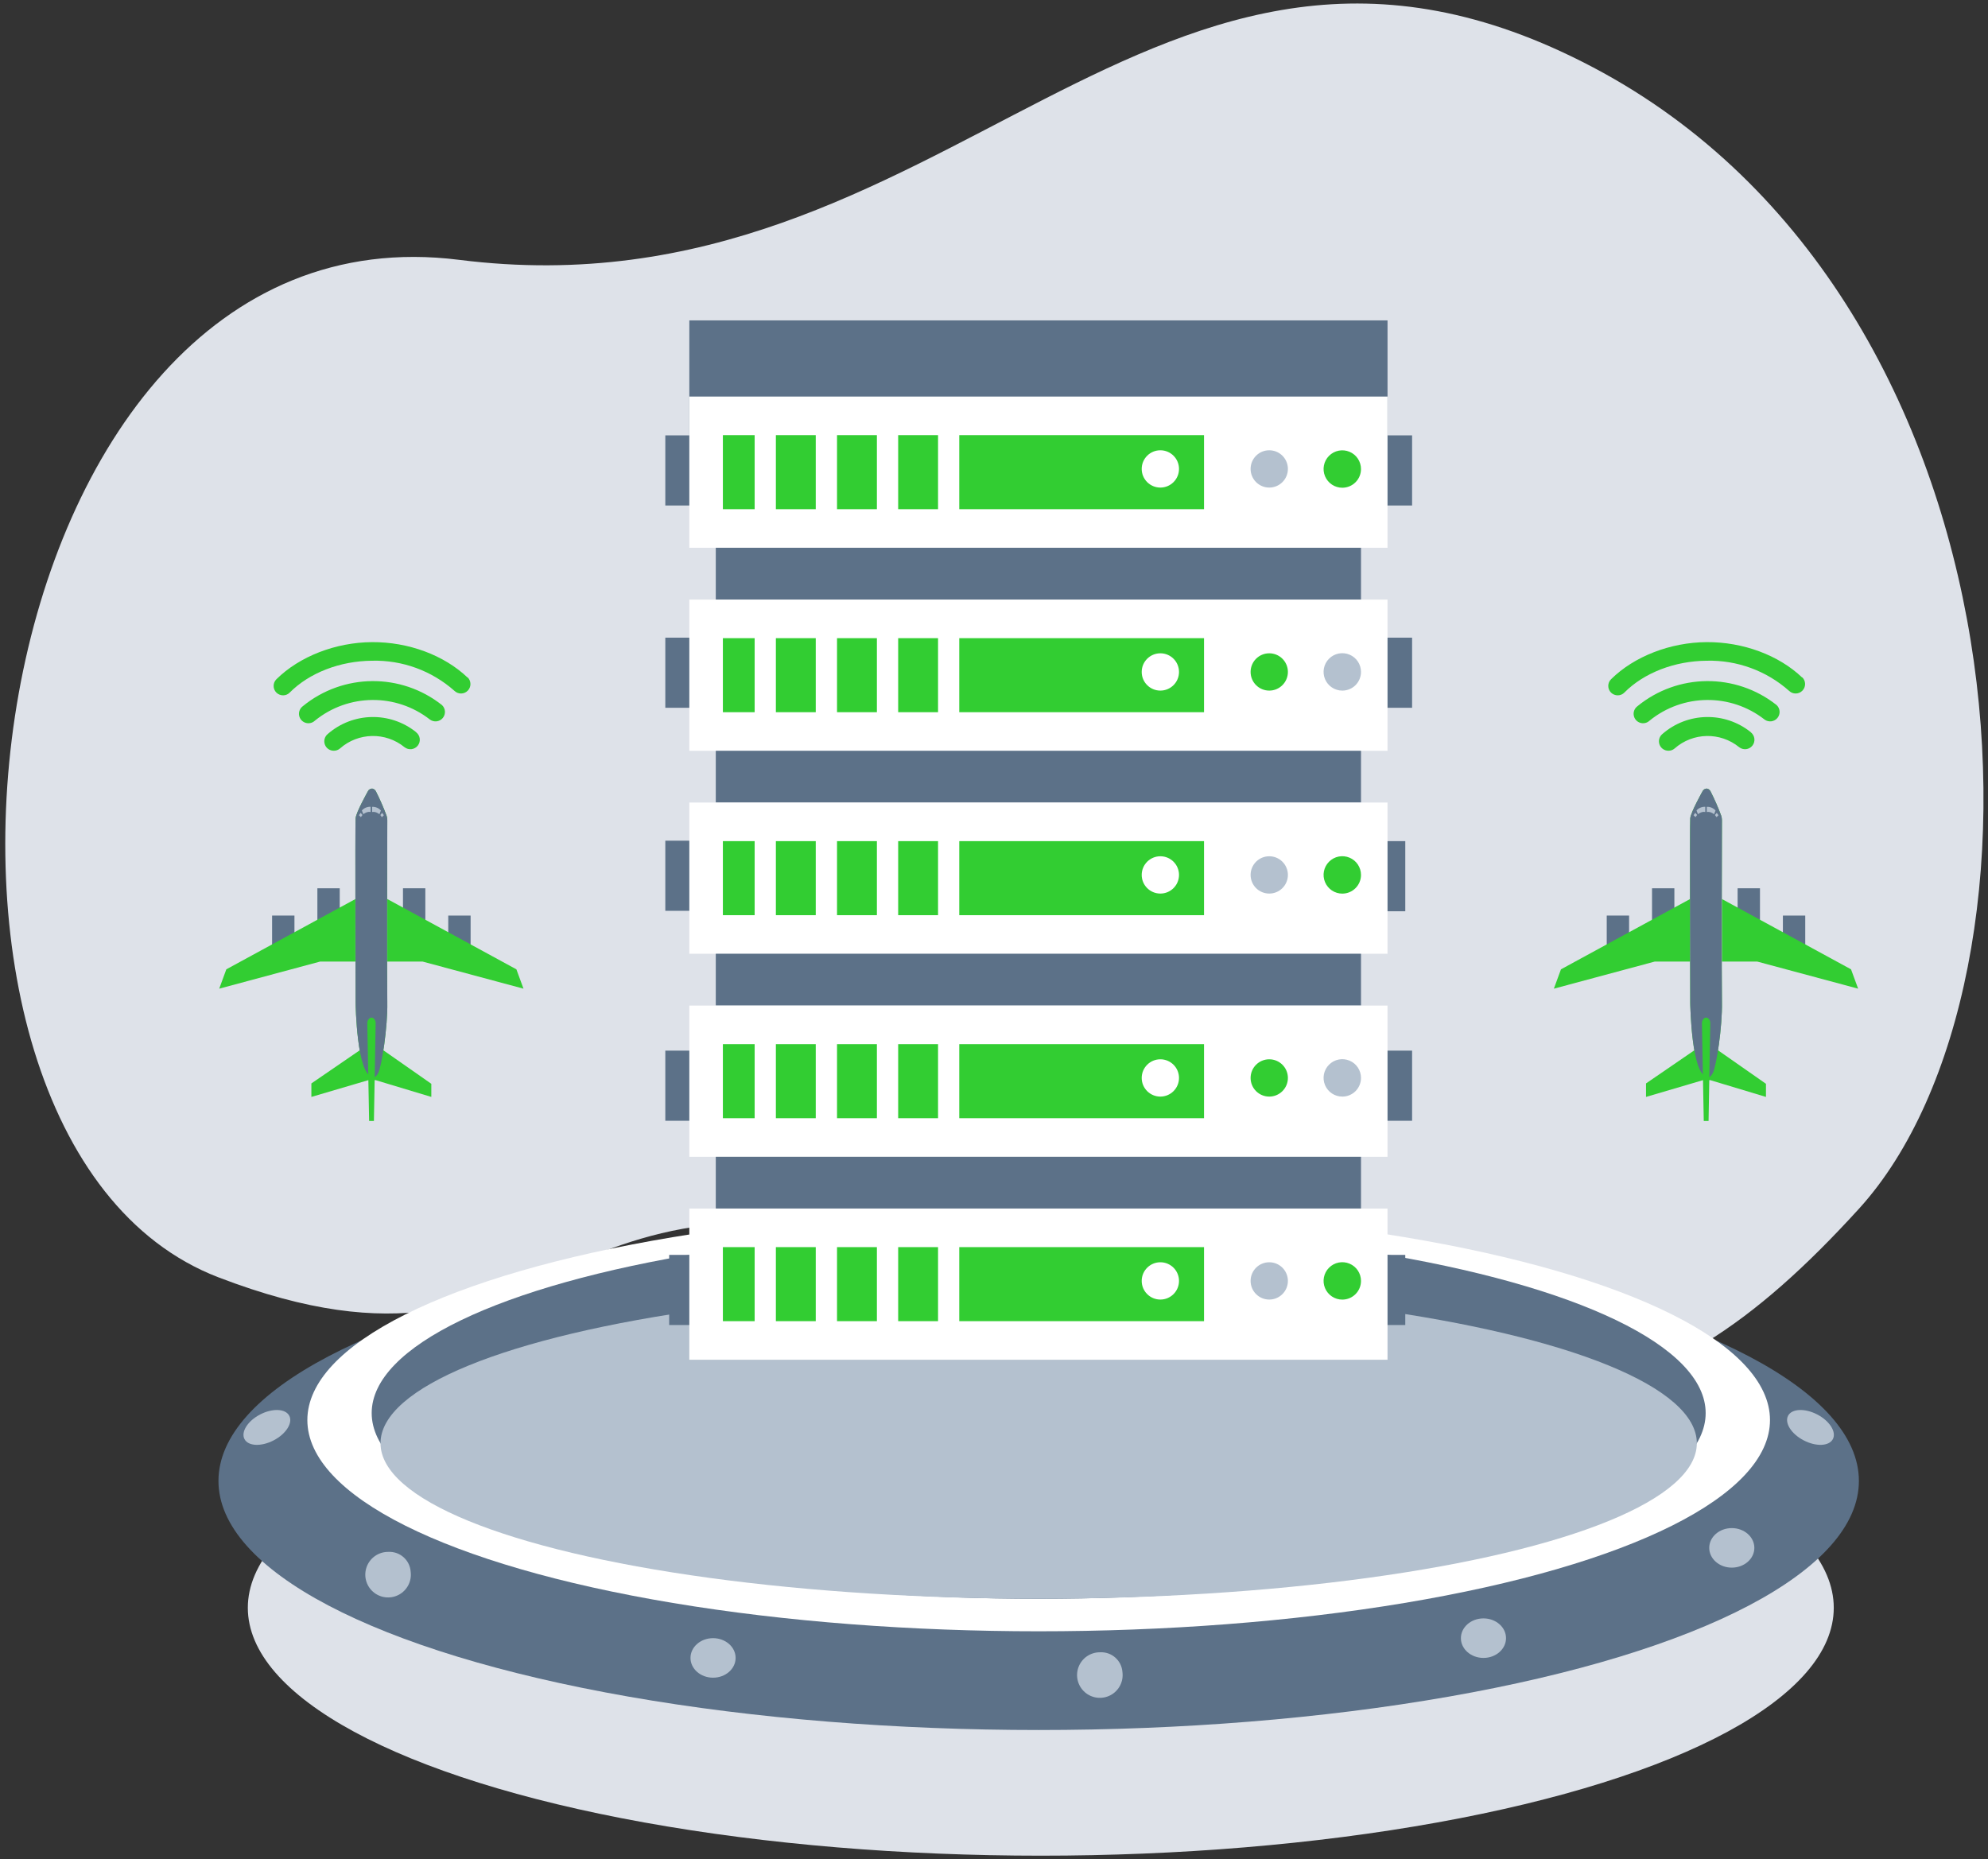 <?xml version="1.0" encoding="utf-8"?>
<!-- Generator: Adobe Illustrator 22.1.0, SVG Export Plug-In . SVG Version: 6.00 Build 0)  -->
<svg version="1.1" id="Layer_1" xmlns="http://www.w3.org/2000/svg" xmlns:xlink="http://www.w3.org/1999/xlink"
     width="356" height="333" viewBox="0 0 356 333">
    <rect x="0" y="0" width="356" height="333" fill="#333333" stroke="none"/>
    <g fill="none" fill-rule="evenodd">
        <path fill="#DEE2E9"
              d="M39.12 228.76C-25.67 203.88-5.826 35.452 82.219 46.535c88.044 11.083 123.718-76.367 203.101-34.451C364.703 54 370.246 175.445 332.88 216.49c-37.366 41.045-66.845 46.086-151.185 13.049C97.356 196.5 103.91 253.64 39.12 228.76z"/>
        <g transform="translate(38.17 216.49)">
            <ellipse cx="148.21" cy="71.453" fill="#DEE2E9" rx="142" ry="44.394"/>
            <ellipse cx="147.83" cy="48.73" fill="#5C7188" rx="146.88" ry="44.61"/>
            <ellipse cx="147.83" cy="37.83" fill="#FFF" rx="130.96" ry="37.83"/>
            <ellipse cx="147.83" cy="36.58" fill="#5C7188" rx="119.44" ry="33.26"/>
            <ellipse cx="147.83" cy="41.98" fill="#B4C1CF" rx="117.86" ry="27.85"/>
            <path fill="#B4C1CF"
                  d="M35.37 64.98c.225 1.689-.622 3.34-2.126 4.14-1.503.802-3.346.584-4.622-.545-1.276-1.129-1.716-2.932-1.104-4.522.613-1.59 2.148-2.631 3.852-2.613 2.076-.109 3.856 1.466 4 3.54z"/>
            <ellipse cx="89.52" cy="80.43" fill="#B4C1CF" rx="4.04" ry="3.54"/>
            <path fill="#B4C1CF"
                  d="M162.83 82.96c.225 1.689-.622 3.34-2.126 4.14-1.503.802-3.346.584-4.622-.545-1.276-1.129-1.716-2.932-1.104-4.522.613-1.59 2.148-2.631 3.852-2.613 2.076-.109 3.856 1.466 4 3.54z"/>
            <ellipse cx="227.48" cy="76.89" fill="#B4C1CF" rx="4.04" ry="3.54"/>
            <ellipse cx="271.95" cy="60.72" fill="#B4C1CF" rx="4.04" ry="3.54"/>
            <path fill="#B4C1CF"
                  d="M290.05 41.24c-.67 1.28-3 1.38-5.22.23-2.22-1.15-3.47-3.13-2.8-4.41.67-1.28 3-1.38 5.22-.23 2.22 1.15 3.47 3.13 2.8 4.41zM5.61 41.24c.67 1.28 3 1.38 5.22.23 2.22-1.15 3.47-3.13 2.8-4.41-.67-1.28-3-1.38-5.22-.23-2.22 1.15-3.47 3.13-2.8 4.41z"/>
        </g>
        <path fill="#32CD32" fill-rule="nonzero"
              d="M289.705 124.53c.445 0 .87-.18 1.18-.5 3.51-3.53 9-5.66 14.76-5.7 5.42-.13 10.687 1.8 14.74 5.4.674.647 1.744.624 2.39-.05.646-.673.624-1.743-.05-2.39v.05c-4.19-4-10.58-6.38-17.1-6.34-6.52.04-12.98 2.55-17.13 6.65-.66.66-.66 1.73 0 2.39.323.316.758.493 1.21.49zm5.69 4.53c5.981-4.86 14.53-4.94 20.6-.19.722.527 1.729.4 2.298-.288.57-.688.505-1.701-.148-2.312-7.334-5.805-17.724-5.71-24.95.23-.494.383-.738 1.006-.632 1.622.105.616.54 1.123 1.134 1.32.593.196 1.246.05 1.698-.382zm3.4 5.39c.396.002.78-.14 1.08-.4 3.28-2.899 8.177-2.996 11.57-.23.737.575 1.8.443 2.375-.295.574-.737.442-1.8-.295-2.375v-.02c-4.657-3.742-11.328-3.608-15.83.32-.559.456-.768 1.216-.52 1.893.249.677.9 1.121 1.62 1.107z"/>
        <g>
            <path fill="#5C7188" d="M41.272 22.973H45.275V28.648H41.272z"
                  transform="translate(278 141) rotate(180 43.273 25.81)"/>
            <path fill="#5C7188" d="M33.162 18.081H37.165V23.756H33.162z"
                  transform="translate(278 141) rotate(180 35.164 20.919)"/>
            <path fill="#32CD32" d="M54.744 36.063L53.473 32.599 30.359 20.012 30.359 31.213 36.692 31.213z"
                  transform="translate(278 141)"/>
            <path fill="#5C7188" d="M9.726 22.97H13.729V28.645H9.726zM17.835 18.084H21.838V23.759H17.835z"
                  transform="translate(278 141)"/>
            <path fill="#32CD32" d="M0.257 36.063L1.528 32.599 24.642 20.012 24.642 31.213 18.309 31.213z"
                  transform="translate(278 141)"/>
            <path fill="#32CD32" fill-rule="nonzero"
                  d="M25.415 47.099L16.761 53.033 16.761 55.449 26.963 52.446 28.273 52.446 38.238 55.449 38.238 53.099 29.654 47.099z"
                  transform="translate(278 141)"/>
            <path fill="#32CD32" fill-rule="nonzero"
                  d="M26.869.731s-2.096 3.731-2.19 4.816c-.095 1.084 0 33.144 0 33.144s.207 13.066 3.047 13.1c0 0 .374.543 1-.626.627-1.168 1.712-8.264 1.63-12.647-.078-4.077-.013-29.135 0-32.62 0-.272-.042-.543-.125-.802-.554-1.492-1.192-2.951-1.913-4.37-.12-.242-.339-.42-.6-.488-.36-.036-.702.162-.849.493z"
                  transform="translate(278 141)"/>
            <path fill="#5C7188"
                  d="M26.869.731s-2.096 3.731-2.19 4.816c-.095 1.084 0 33.144 0 33.144s.207 13.066 3.047 13.1c0 0 .374.543 1-.626.627-1.168 1.712-8.264 1.63-12.647-.078-4.077-.013-29.135 0-32.62 0-.272-.042-.543-.125-.802-.554-1.492-1.192-2.951-1.913-4.37-.12-.242-.339-.42-.6-.488-.36-.036-.702.162-.849.493z"
                  transform="translate(278 141)"/>
            <path fill="#B4C1CF"
                  d="M27.372 3.487v.94s-.54-.19-1.31.383l-.262-.66c.397-.446.975-.69 1.572-.663zM25.583 4.575L25.276 4.994 25.624 5.34 25.907 4.957zM27.64 3.493v.94s.539-.191 1.31.385l.261-.663c-.399-.444-.975-.687-1.572-.662zM29.429 4.58L29.735 4.999 29.387 5.348 29.104 4.962z"
                  transform="translate(278 141)"/>
            <path fill="#32CD32" fill-rule="nonzero"
                  d="M26.772 42.244l.328 17.512h.859l.31-17.528c.01-.306-.113-.602-.339-.81-.11-.111-.261-.173-.418-.17-.157.004-.305.072-.41.189-.222.208-.342.502-.33.807z"
                  transform="translate(278 141)"/>
        </g>
        <g transform="translate(119 57)">
            <path fill="#5C7188"
                  d="M127.9 93.64H132.65V106.2H127.9zM4.44.38H129.47V27.46H4.44zM127.9 167.74H132.65V180.3H127.9zM.83 167.74H5.58V180.3H.83z"/>
            <path fill="#5C7188"
                  d="M.14 20.97H4.89V33.53H.14zM.14 131.16H4.89V143.72H.14zM.14 93.56H4.89V106.12H.14zM129.12 20.97H133.87V33.53H129.12zM129.12 131.16H133.87V143.72H129.12zM.14 57.2H4.89V69.76H.14zM129.12 57.2H133.87V69.76H129.12z"/>
            <path fill="#FFF" d="M4.44 14.02H129.47V41.1H4.44z"/>
            <path fill="#32CD32"
                  d="M30.89 20.93H38.03V34.19H30.89zM19.94 20.93H27.08V34.19H19.94zM10.45 20.93H16.14V34.19H10.45zM41.84 20.93H48.98V34.19H41.84zM52.78 20.93H96.61V34.19H52.78z"/>
            <circle cx="108.29" cy="26.98" r="3.34" fill="#B4C1CF"/>
            <path fill="#32CD32"
                  d="M124.72 27c0-1.356-.817-2.578-2.07-3.096-1.253-.518-2.695-.23-3.652.73-.958.96-1.242 2.403-.72 3.655.522 1.251 1.746 2.065 3.102 2.061 1.846-.006 3.34-1.504 3.34-3.35z"/>
            <circle cx="88.79" cy="26.98" r="3.34" fill="#FFF"/>
            <path fill="#5C7188" d="M9.18 41.1H124.72V50.37H9.18z"/>
            <path fill="#FFF" d="M4.44 50.38H129.47V77.46H4.44z"/>
            <path fill="#32CD32"
                  d="M19.94 57.29H27.08V70.55H19.94zM41.84 57.29H48.98V70.55H41.84zM30.89 57.29H38.03V70.55H30.89zM10.45 57.29H16.14V70.55H10.45zM52.78 57.29H96.61V70.55H52.78z"/>
            <circle cx="108.29" cy="63.34" r="3.34" fill="#32CD32"/>
            <path fill="#B4C1CF"
                  d="M124.72 63.34c.004-1.357-.81-2.582-2.063-3.103-1.253-.521-2.696-.235-3.656.724-.96.96-1.245 2.403-.724 3.656.521 1.252 1.746 2.067 3.103 2.063.886 0 1.735-.352 2.362-.978.626-.627.978-1.476.978-2.362z"/>
            <circle cx="88.79" cy="63.34" r="3.34" fill="#FFF"/>
            <path fill="#5C7188" d="M9.18 77.46H124.72V86.73H9.18z"/>
            <path fill="#FFF" d="M4.44 86.73H129.47V113.81H4.44z"/>
            <path fill="#32CD32"
                  d="M30.89 93.64H38.03V106.9H30.89zM41.84 93.64H48.98V106.9H41.84zM19.94 93.64H27.08V106.9H19.94zM52.78 93.64H96.61V106.9H52.78zM10.45 93.64H16.14V106.9H10.45z"/>
            <circle cx="108.29" cy="99.69" r="3.34" fill="#B4C1CF"/>
            <path fill="#32CD32"
                  d="M124.72 99.69c0-1.356-.817-2.578-2.07-3.096-1.253-.518-2.695-.23-3.652.73-.958.96-1.242 2.403-.72 3.655.522 1.251 1.746 2.065 3.102 2.061 1.846-.006 3.34-1.504 3.34-3.35z"/>
            <circle cx="88.79" cy="99.69" r="3.34" fill="#FFF"/>
            <path fill="#5C7188" d="M9.18 113.81H124.72V123.08H9.18z"/>
            <path fill="#FFF" d="M4.44 123.09H129.47V150.17H4.44z"/>
            <path fill="#32CD32"
                  d="M41.84 130H48.98V143.26H41.84zM19.94 130H27.08V143.26H19.94zM30.89 130H38.03V143.26H30.89zM10.45 130H16.14V143.26H10.45zM52.78 130H96.61V143.26H52.78z"/>
            <circle cx="108.29" cy="136.05" r="3.34" fill="#32CD32"/>
            <path fill="#B4C1CF"
                  d="M124.72 136.05c.004-1.357-.81-2.582-2.063-3.103-1.253-.521-2.696-.235-3.656.724-.96.96-1.245 2.403-.724 3.656.521 1.252 1.746 2.067 3.103 2.063 1.845 0 3.34-1.495 3.34-3.34z"/>
            <circle cx="88.79" cy="136.05" r="3.34" fill="#FFF"/>
            <path fill="#5C7188" d="M9.18 150.17H124.72V159.44H9.18z"/>
            <path fill="#FFF" d="M4.44 159.44H129.47V186.52H4.44z"/>
            <path fill="#32CD32"
                  d="M19.94 166.35H27.08V179.61H19.94zM30.89 166.35H38.03V179.61H30.89zM41.84 166.35H48.98V179.61H41.84zM10.45 166.35H16.14V179.61H10.45zM52.78 166.35H96.61V179.61H52.78z"/>
            <circle cx="108.29" cy="172.4" r="3.34" fill="#B4C1CF"/>
            <path fill="#32CD32"
                  d="M124.72 172.4c0-1.356-.817-2.578-2.07-3.096-1.253-.518-2.695-.23-3.652.73-.958.96-1.242 2.403-.72 3.655.522 1.251 1.746 2.065 3.102 2.061 1.846-.006 3.34-1.504 3.34-3.35z"/>
            <circle cx="88.79" cy="172.4" r="3.34" fill="#FFF"/>
        </g>
        <g>
            <path fill="#5C7188" d="M41.272 22.973H45.275V28.648H41.272z"
                  transform="translate(39 141) rotate(180 43.273 25.81)"/>
            <path fill="#5C7188" d="M33.162 18.081H37.165V23.756H33.162z"
                  transform="translate(39 141) rotate(180 35.164 20.919)"/>
            <path fill="#32CD32" d="M54.744 36.063L53.473 32.599 30.359 20.012 30.359 31.213 36.692 31.213z"
                  transform="translate(39 141)"/>
            <path fill="#5C7188" d="M9.726 22.97H13.729V28.645H9.726zM17.835 18.084H21.838V23.759H17.835z"
                  transform="translate(39 141)"/>
            <path fill="#32CD32" d="M0.257 36.063L1.528 32.599 24.642 20.012 24.642 31.213 18.309 31.213z"
                  transform="translate(39 141)"/>
            <path fill="#32CD32" fill-rule="nonzero"
                  d="M25.415 47.099L16.761 53.033 16.761 55.449 26.963 52.446 28.273 52.446 38.238 55.449 38.238 53.099 29.654 47.099z"
                  transform="translate(39 141)"/>
            <path fill="#32CD32" fill-rule="nonzero"
                  d="M26.869.731s-2.096 3.731-2.19 4.816c-.095 1.084 0 33.144 0 33.144s.207 13.066 3.047 13.1c0 0 .374.543 1-.626.627-1.168 1.712-8.264 1.63-12.647-.078-4.077-.013-29.135 0-32.62 0-.272-.042-.543-.125-.802-.554-1.492-1.192-2.951-1.913-4.37-.12-.242-.339-.42-.6-.488-.36-.036-.702.162-.849.493z"
                  transform="translate(39 141)"/>
            <path fill="#5C7188"
                  d="M26.869.731s-2.096 3.731-2.19 4.816c-.095 1.084 0 33.144 0 33.144s.207 13.066 3.047 13.1c0 0 .374.543 1-.626.627-1.168 1.712-8.264 1.63-12.647-.078-4.077-.013-29.135 0-32.62 0-.272-.042-.543-.125-.802-.554-1.492-1.192-2.951-1.913-4.37-.12-.242-.339-.42-.6-.488-.36-.036-.702.162-.849.493z"
                  transform="translate(39 141)"/>
            <path fill="#B4C1CF"
                  d="M27.372 3.487v.94s-.54-.19-1.31.383l-.262-.66c.397-.446.975-.69 1.572-.663zM25.583 4.575L25.276 4.994 25.624 5.34 25.907 4.957zM27.64 3.493v.94s.539-.191 1.31.385l.261-.663c-.399-.444-.975-.687-1.572-.662zM29.429 4.58L29.735 4.999 29.387 5.348 29.104 4.962z"
                  transform="translate(39 141)"/>
            <path fill="#32CD32" fill-rule="nonzero"
                  d="M26.772 42.244l.328 17.512h.859l.31-17.528c.01-.306-.113-.602-.339-.81-.11-.111-.261-.173-.418-.17-.157.004-.305.072-.41.189-.222.208-.342.502-.33.807z"
                  transform="translate(39 141)"/>
        </g>
        <path fill="#32CD32" fill-rule="nonzero"
              d="M50.705 124.53c.445 0 .87-.18 1.18-.5 3.51-3.53 9-5.66 14.76-5.7 5.42-.13 10.687 1.8 14.74 5.4.674.647 1.744.624 2.39-.05.646-.673.624-1.743-.05-2.39v.05c-4.19-4-10.58-6.38-17.1-6.34-6.52.04-12.98 2.55-17.13 6.65-.66.66-.66 1.73 0 2.39.323.316.758.493 1.21.49zm5.69 4.53c5.981-4.86 14.53-4.94 20.6-.19.722.527 1.729.4 2.298-.288.57-.688.505-1.701-.148-2.312-7.334-5.805-17.724-5.71-24.95.23-.494.383-.738 1.006-.632 1.622.105.616.54 1.123 1.134 1.32.593.196 1.246.05 1.698-.382zm3.4 5.39c.396.002.78-.14 1.08-.4 3.28-2.899 8.177-2.996 11.57-.23.737.575 1.8.443 2.375-.295.574-.737.442-1.8-.295-2.375v-.02c-4.657-3.742-11.328-3.608-15.83.32-.559.456-.768 1.216-.52 1.893.249.677.9 1.121 1.62 1.107z"/>
    </g>
</svg>
